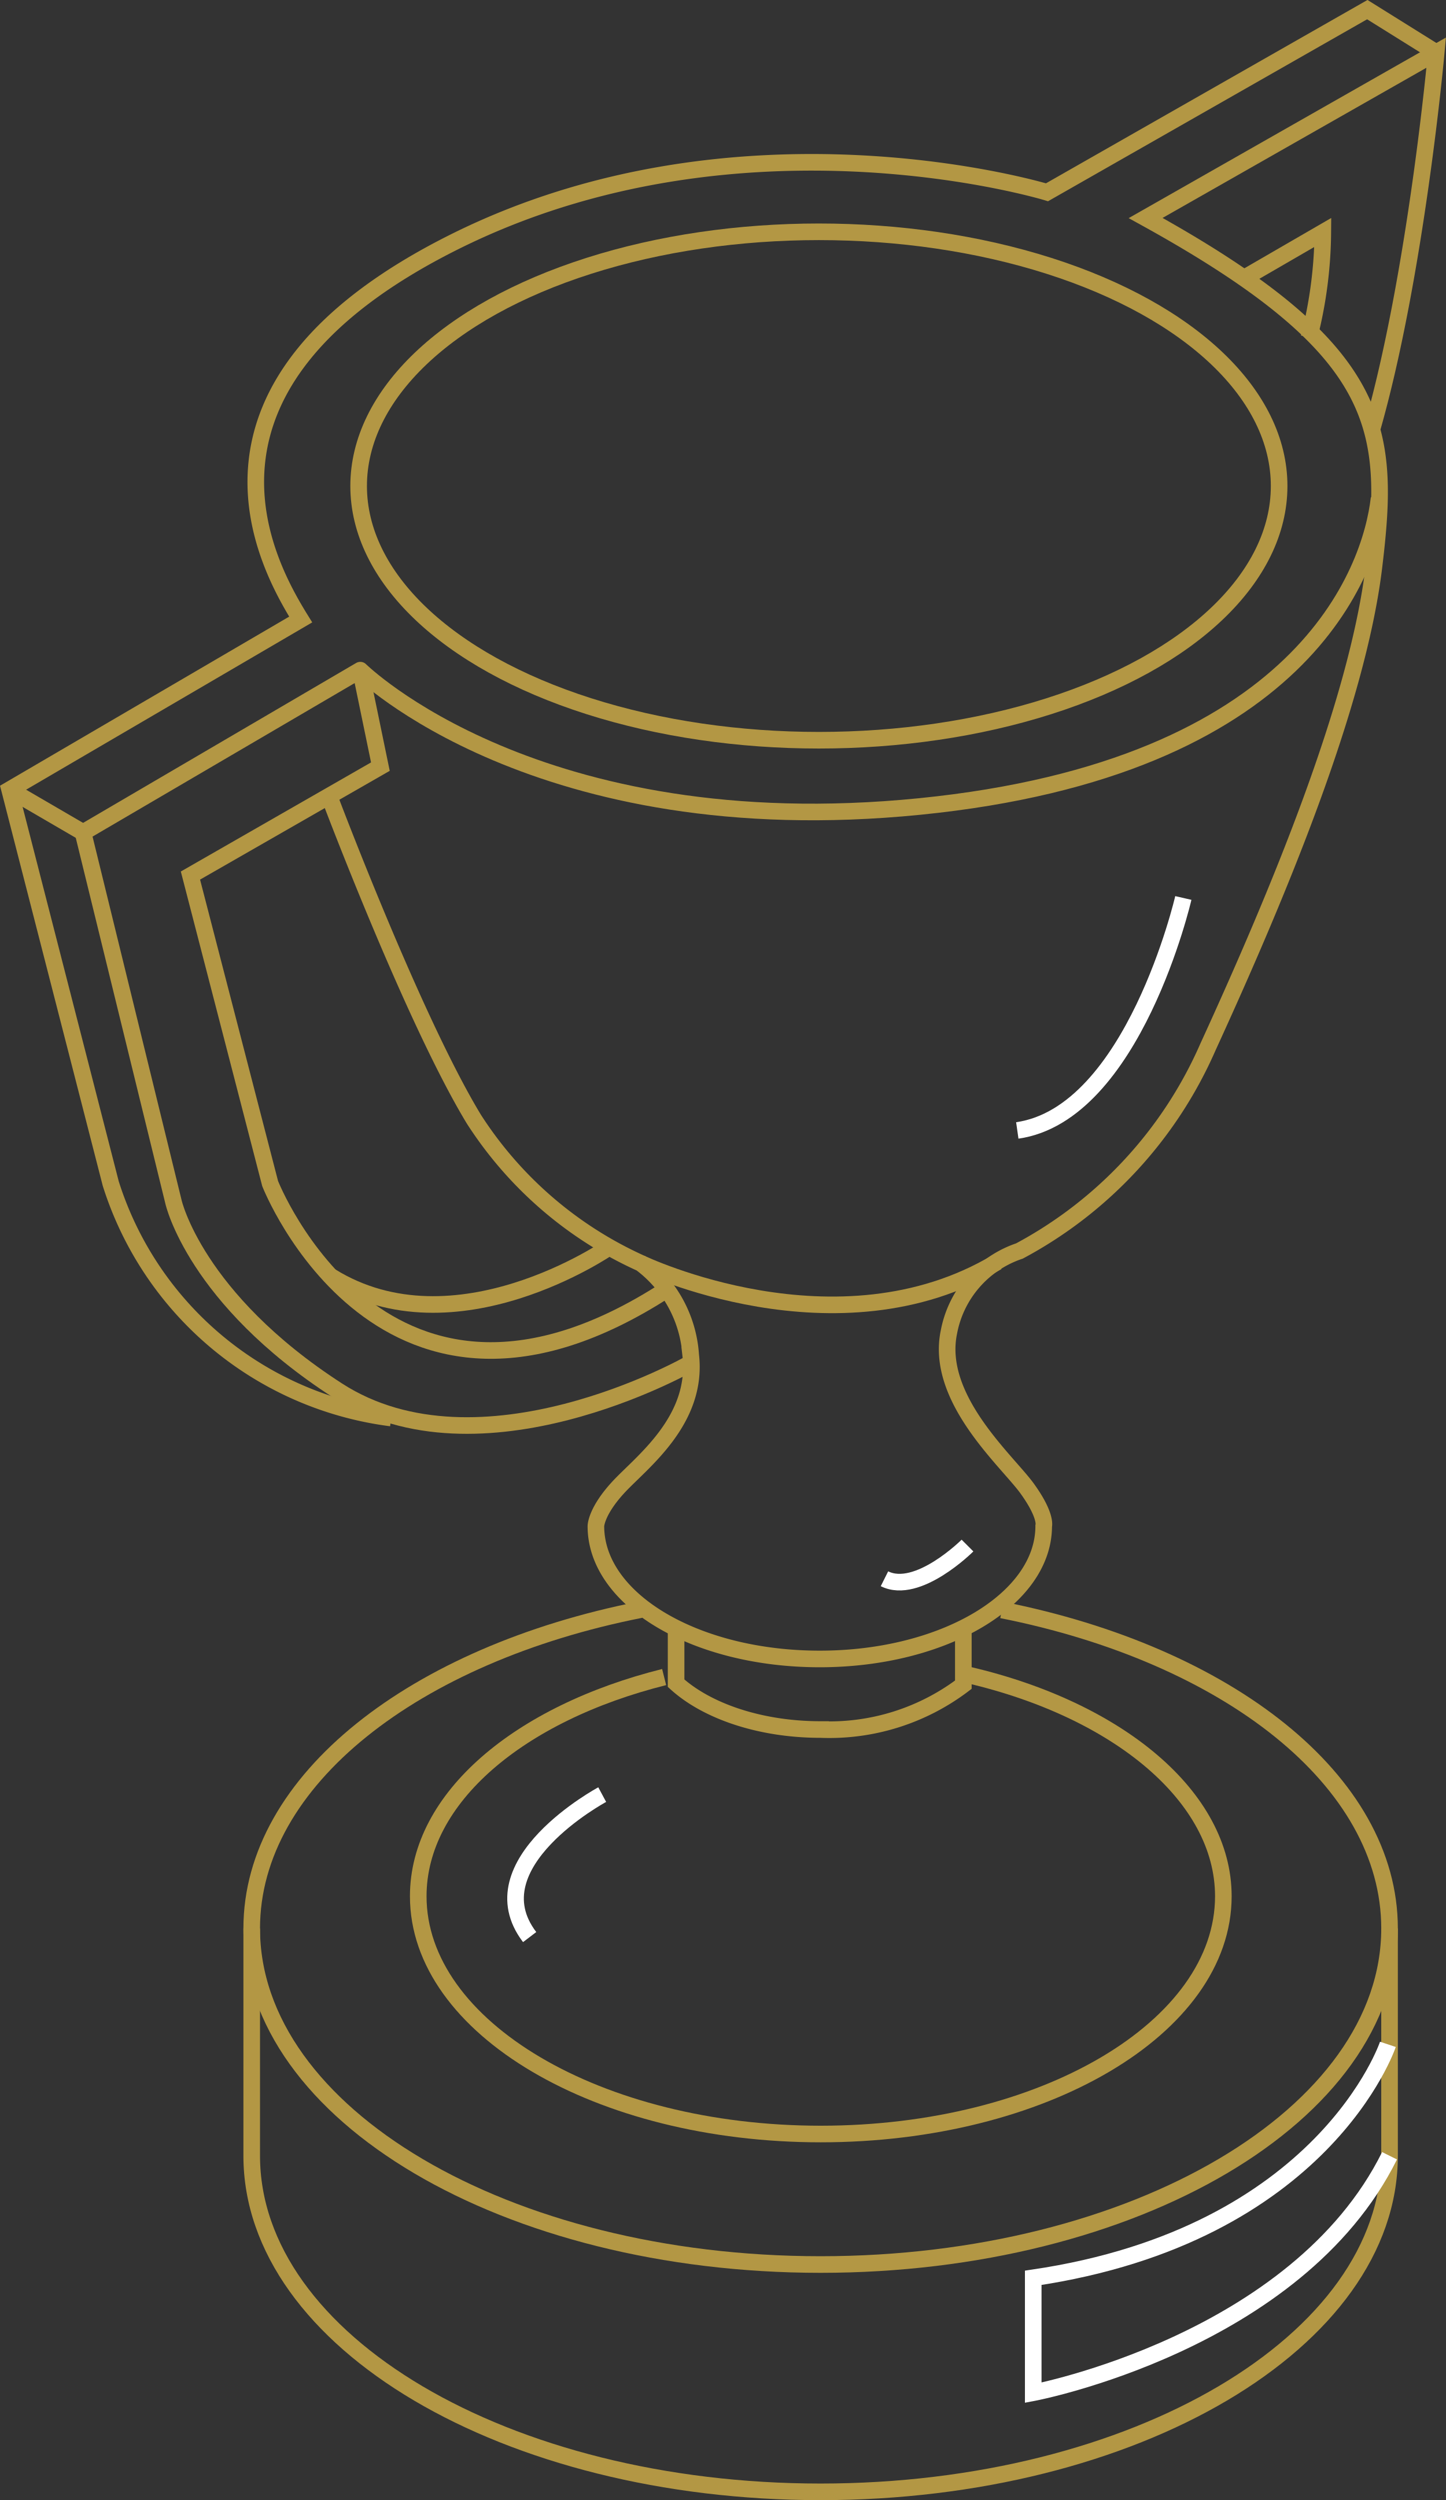 <svg xmlns="http://www.w3.org/2000/svg" viewBox="0 0 87.09 150.57"><rect x="0" y="0" width="87.09" height="150.57" fill="#333333" stroke="none"/><g id="Calque_2" data-name="Calque 2"><g id="Calque_1-2" data-name="Calque 1"><g><g><path d="M38.59,96.94C25,99.62,15.16,107.2,15.16,116.14c0,11.18,15.34,20.24,34.26,20.24s34.27-9.06,34.27-20.24c0-8.92-9.78-16.49-23.35-19.18" fill="none" stroke="#b39744" stroke-miterlimit="10"></path><path d="M15.16,116.14v13.69c0,11.18,15.34,20.24,34.26,20.24S83.69,141,83.69,129.83V116.14" fill="none" stroke="#b39744" stroke-miterlimit="10"></path><path d="M40,101c-8.71,2.18-14.81,7.27-14.81,13.2,0,7.91,10.85,14.32,24.24,14.32s24.25-6.41,24.25-14.32c0-6-6.35-11.22-15.33-13.32" fill="none" stroke="#b39744" stroke-miterlimit="10"></path><path d="M40.72,98.14v3.23c1.85,1.68,5.06,2.79,8.7,2.79a13.36,13.36,0,0,0,8.6-2.7V98.32" fill="none" stroke="#b39744" stroke-miterlimit="10"></path><path d="M82.61,25.92C85.29,16.6,86.5,3.17,86.5,3.17L69,13.13c14.39,7.94,14.76,12.65,13.75,21S76.9,54,72.75,63.06A25.52,25.52,0,0,1,61.4,75.34a6.4,6.4,0,0,0-4.25,4.89c-.83,4,3.51,7.75,4.71,9.41s1,2.27,1,2.27c0,4.4-6,8-13.49,8s-13.48-3.57-13.48-8c0,0,0-.88,1.37-2.36s4.8-4,4.34-7.94a7.53,7.53,0,0,0-3-5.53A23.39,23.39,0,0,1,28.54,67.4c-3.69-6.09-8.72-19.46-8.72-19.46" fill="none" stroke="#b39744" stroke-miterlimit="10"></path><path d="M83.59,123.12s-3.82,11.47-21.36,14.06v6.92s15.87-3,21.46-14.27" fill="none" stroke="#fff" stroke-miterlimit="10"></path><path d="M78.84,20.33A26.18,26.18,0,0,0,79.67,14l-4.8,2.78" fill="none" stroke="#b39744" stroke-miterlimit="10"></path><path d="M86.5,3.17,82.35.58l-19.29,11s-18.46-5.63-35.72,3S16,33.9,18.11,37.31L.58,47.56,6.67,71.28A20.43,20.43,0,0,0,23.56,85.4" fill="none" stroke="#b39744" stroke-miterlimit="10"></path><path d="M41.46,82.17s-12.55,7.11-21.13,1.57-9.88-11.35-9.88-11.35L5,50.14l16.7-9.78S32.33,50.88,55.4,48.57,82.57,34.36,83.06,30" fill="none" stroke="#b39744" stroke-miterlimit="10"></path><path d="M21.71,40.36l1.2,5.81L11.47,52.73l4.8,18.55s6.83,17.45,23.9,6.37" fill="none" stroke="#b39744" stroke-miterlimit="10"></path><path d="M36.69,75.11s-9.27,6.42-16.78,1.75" fill="none" stroke="#b39744" stroke-miterlimit="10"></path><path d="M38.6,76.08S50.42,81.77,60.06,76" fill="none" stroke="#b39744" stroke-miterlimit="10"></path><line x1="5.01" y1="50.14" x2="0.58" y2="47.56" fill="none" stroke="#b39744" stroke-miterlimit="10"></line><ellipse cx="49.32" cy="29.27" rx="27.72" ry="15.31" fill="none" stroke="#b39744" stroke-miterlimit="10"></ellipse></g><path d="M71.27,54.08s-3,13-10,14" fill="none" stroke="#fff" stroke-miterlimit="10"></path><path d="M36.27,108.08s-7.74,4.16-4.37,8.58" fill="none" stroke="#fff" stroke-miterlimit="10"></path><path d="M58.27,93.08s-3,3-5,2" fill="none" stroke="#fff" stroke-miterlimit="10"></path></g></g></g></svg>